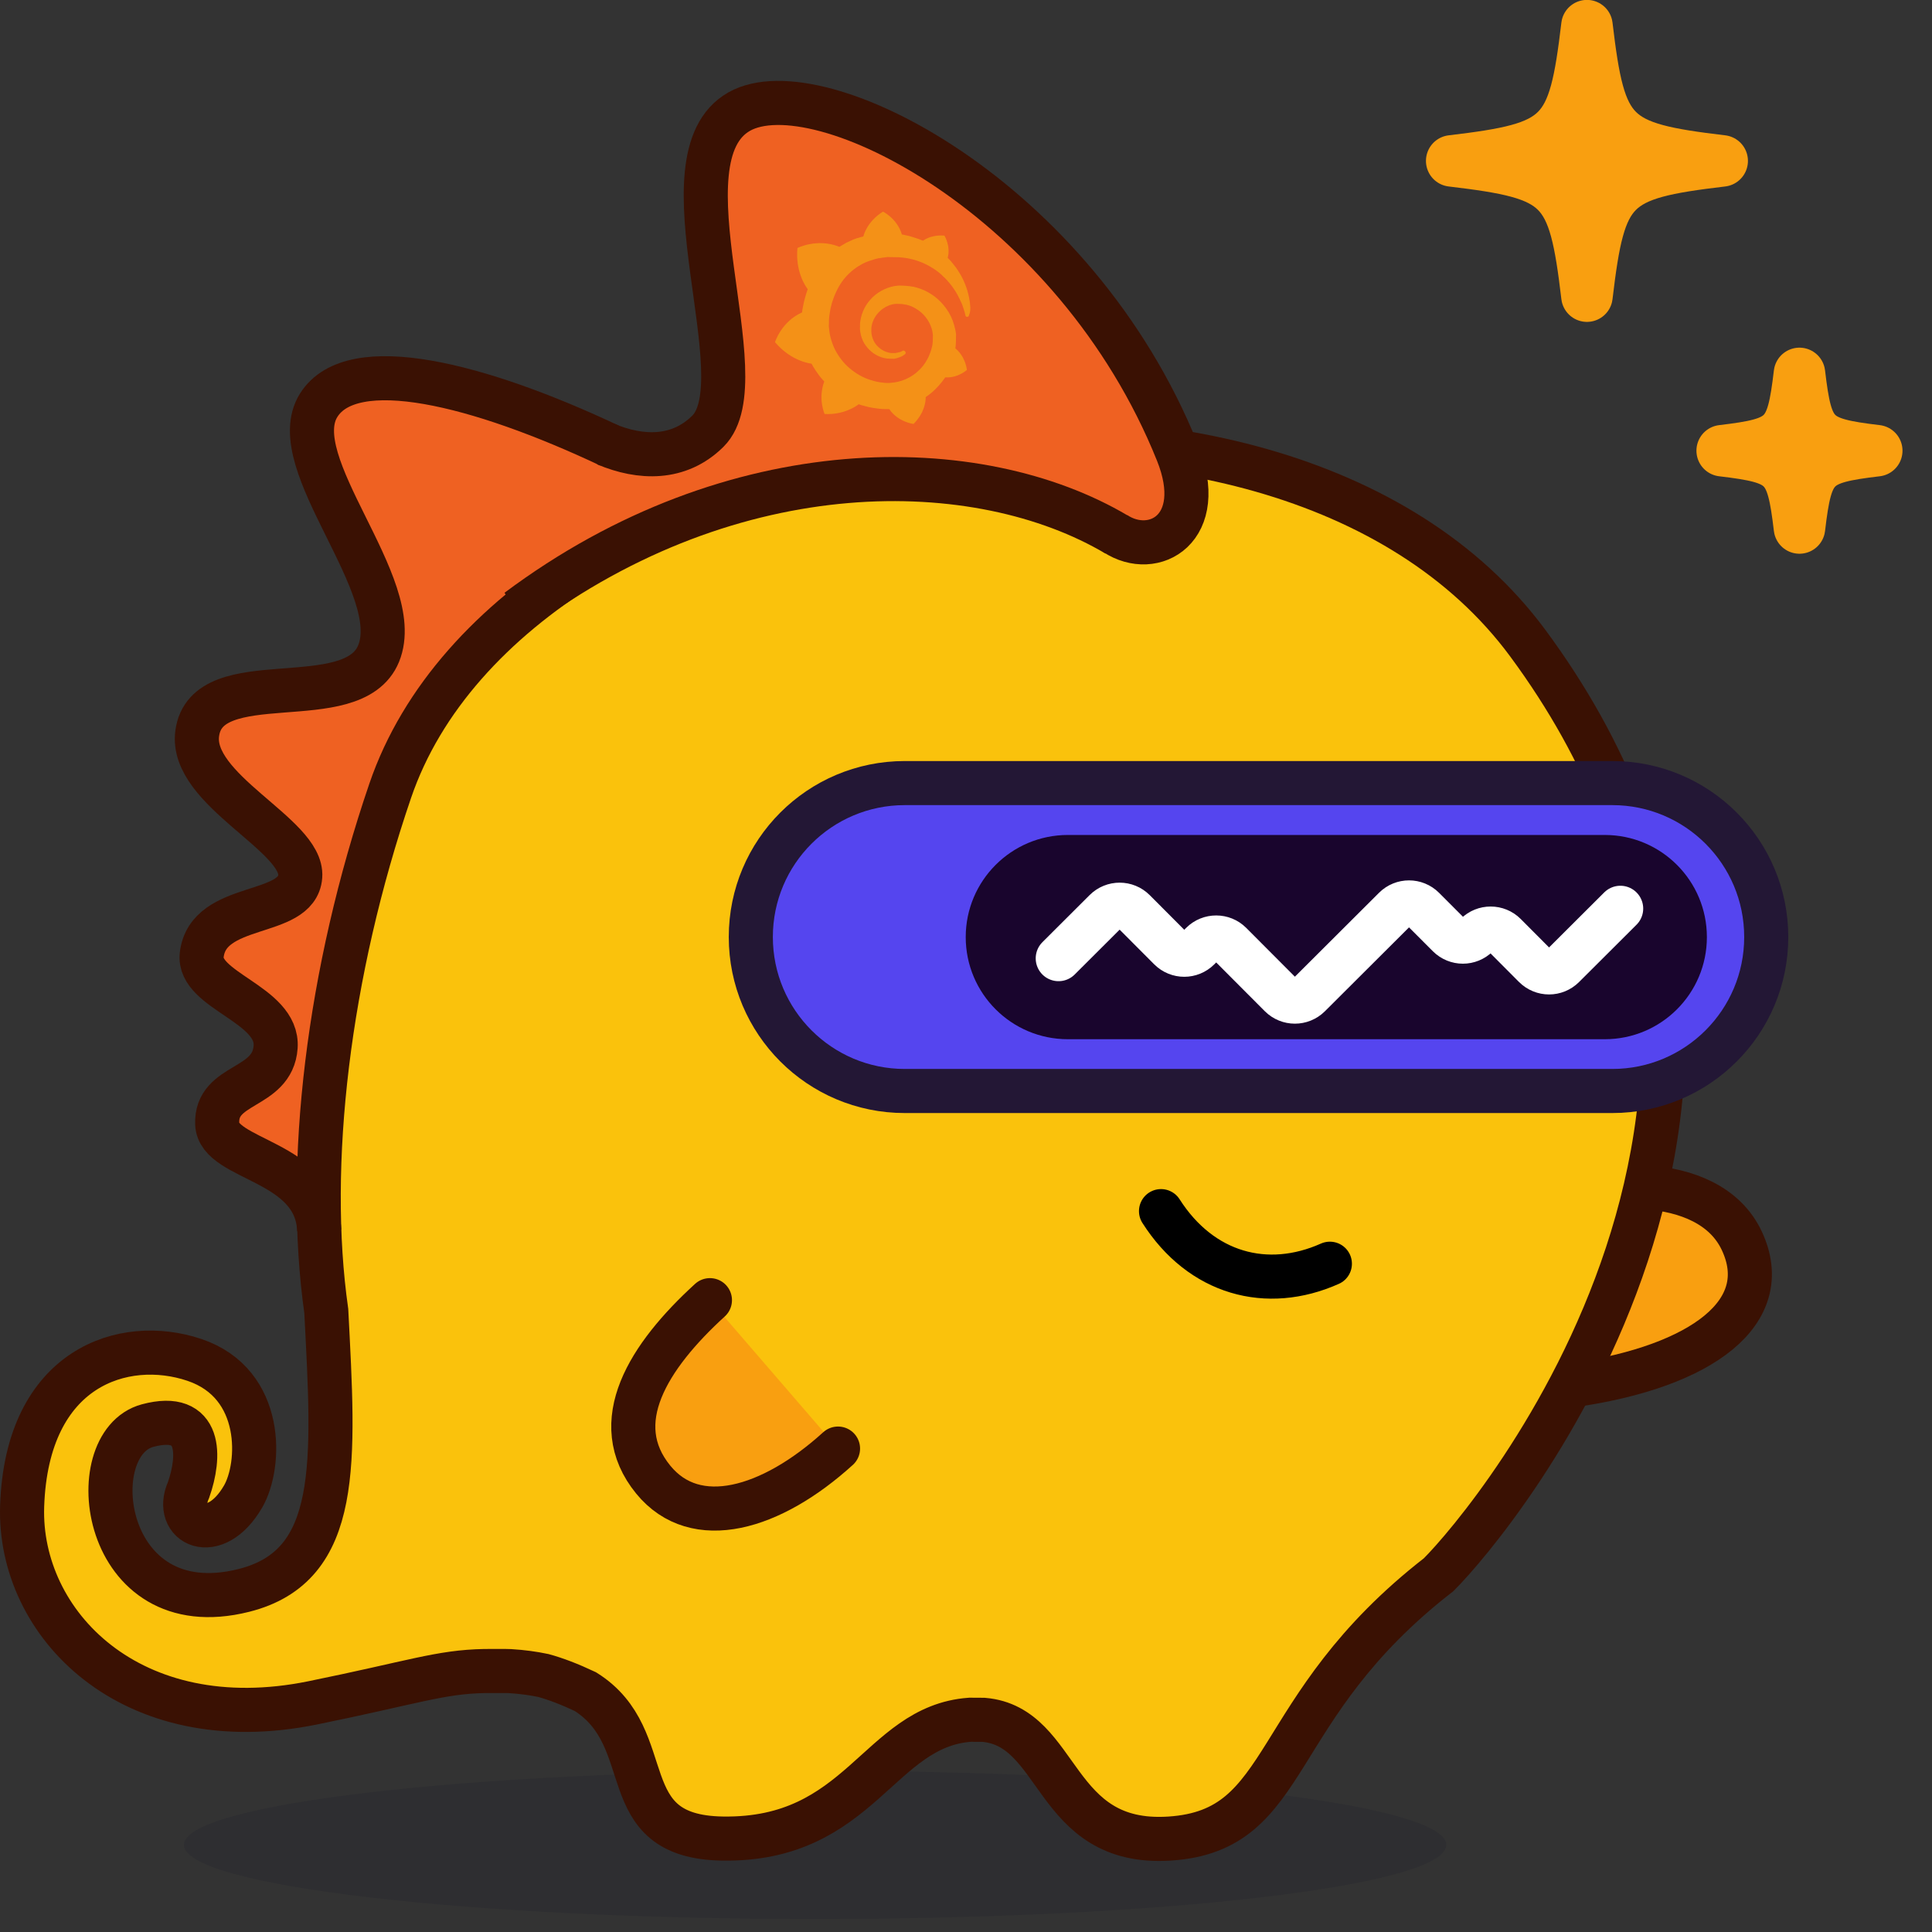 <svg width="50" height="50" viewBox="0 0 50 50" fill="none" xmlns="http://www.w3.org/2000/svg">
<rect x="0" y="0" width="50" height="50" fill="#333333" stroke="none"/>
<path opacity="0.1" d="M21.094 49.664C12.072 49.664 4.759 48.805 4.759 47.746C4.759 46.687 12.072 45.828 21.094 45.828C30.116 45.828 37.43 46.687 37.43 47.746C37.43 48.805 30.116 49.664 21.094 49.664Z" fill="#080821"/>
<path d="M39.827 31.227C41.1 30.559 44.213 30.266 45.078 32.112C45.942 33.958 44.041 35.355 40.777 35.838" fill="#F99F10"/>
<path d="M39.827 31.227C41.1 30.559 44.213 30.266 45.078 32.112C45.942 33.958 44.041 35.355 40.777 35.838" stroke="#3A1103" stroke-width="1.141" stroke-miterlimit="10"/>
<path d="M18.075 12.861C14.152 10.126 9.132 9.512 8.249 10.493C7.533 11.289 10.238 15.646 9.8 16.919C9.363 18.192 5.525 17.368 5.105 18.987C4.906 19.757 7.85 21.613 7.771 22.687C7.692 23.761 5.418 23.458 5.252 24.848C5.139 25.783 7.214 25.989 7.135 27.103C7.056 28.217 5.558 28.013 5.623 29.093C5.676 29.968 7.314 29.391 7.752 30.863C8.189 32.335 18.076 12.861 18.076 12.861H18.075Z" fill="#EF6122"/>
<path d="M0.573 38.979C0.693 35.378 3.206 34.579 5.031 35.194C6.855 35.809 6.754 37.93 6.293 38.727C5.557 40.001 4.477 39.451 4.88 38.559C5.179 37.704 5.235 36.516 3.821 36.894C2.064 37.364 2.611 42.089 6.31 41.16C8.844 40.524 8.646 37.841 8.444 33.927C7.905 30.141 8.489 25.177 10.099 20.464C13.362 10.916 33.015 7.813 39.539 16.645C48.015 28.117 38.669 39.323 37.231 40.754C32.754 44.229 33.48 47.373 30.271 47.582C27.222 47.781 27.473 44.682 25.456 44.509C25.338 44.509 25.219 44.509 25.101 44.507C22.733 44.681 22.277 47.634 18.706 47.582C15.797 47.54 17.092 44.998 15.149 43.779C14.741 43.587 14.388 43.451 14.062 43.362C13.805 43.308 13.52 43.268 13.197 43.248C13.123 43.243 12.675 43.246 12.544 43.246C11.39 43.267 10.697 43.54 8.087 44.071C3.386 45.027 0.472 42.026 0.573 38.979Z" fill="#FAC20C" stroke="#3A1103" stroke-width="1.141" stroke-miterlimit="10"/>
<path d="M13.405 15.296C20.089 10.561 27.867 13.147 28.862 13.804C29.856 14.461 31.265 13.681 30.473 11.708C27.821 5.104 20.977 1.745 19.134 2.882C17.074 4.154 19.665 9.828 18.319 11.158C17.239 12.225 16.503 11.409 14.665 10.793C13.005 10.236 13.405 15.296 13.405 15.296Z" fill="#EF6122"/>
<path d="M25.109 7.934C25.105 7.839 25.089 7.738 25.061 7.619C25.034 7.5 24.989 7.375 24.926 7.237C24.863 7.106 24.776 6.962 24.666 6.83C24.626 6.776 24.579 6.722 24.526 6.673C24.609 6.366 24.441 6.097 24.441 6.097C24.146 6.074 23.96 6.177 23.888 6.229C23.877 6.224 23.864 6.217 23.853 6.217C23.805 6.198 23.752 6.174 23.7 6.161C23.647 6.142 23.593 6.129 23.54 6.111C23.487 6.098 23.428 6.085 23.369 6.072C23.358 6.072 23.352 6.072 23.34 6.066C23.217 5.655 22.852 5.477 22.852 5.477C22.439 5.731 22.35 6.097 22.35 6.097C22.35 6.097 22.349 6.102 22.344 6.12C22.32 6.125 22.296 6.131 22.273 6.137C22.243 6.148 22.207 6.159 22.177 6.165C22.148 6.176 22.112 6.187 22.082 6.199C22.022 6.227 21.956 6.256 21.897 6.285C21.837 6.32 21.777 6.354 21.723 6.388C21.717 6.382 21.711 6.383 21.711 6.383C21.146 6.16 20.638 6.418 20.638 6.418C20.58 7.021 20.846 7.411 20.904 7.483C20.892 7.518 20.879 7.559 20.867 7.595C20.823 7.731 20.791 7.872 20.765 8.02C20.764 8.043 20.758 8.061 20.758 8.085C20.221 8.324 20.057 8.855 20.057 8.855C20.487 9.366 21.002 9.411 21.002 9.411C21.065 9.53 21.14 9.638 21.222 9.746C21.256 9.788 21.291 9.83 21.332 9.873C21.164 10.326 21.341 10.714 21.341 10.714C21.832 10.74 22.156 10.515 22.222 10.462C22.27 10.481 22.323 10.494 22.37 10.506C22.518 10.55 22.672 10.57 22.825 10.585C22.861 10.586 22.902 10.586 22.938 10.587L22.956 10.587L22.968 10.587L22.991 10.588L23.015 10.588C23.241 10.924 23.642 10.972 23.642 10.972C23.938 10.675 23.955 10.373 23.956 10.308L23.956 10.302L23.956 10.29L23.956 10.278C24.016 10.238 24.076 10.191 24.13 10.145C24.245 10.04 24.353 9.924 24.438 9.801C24.444 9.789 24.457 9.777 24.463 9.766C24.788 9.789 25.023 9.574 25.023 9.574C24.976 9.235 24.783 9.066 24.742 9.03L24.736 9.024L24.73 9.023C24.73 9.023 24.724 9.023 24.725 9.017C24.725 8.999 24.732 8.976 24.732 8.958C24.733 8.923 24.739 8.887 24.739 8.846L24.74 8.816L24.74 8.804L24.74 8.799L24.74 8.787L24.741 8.763L24.741 8.733L24.741 8.704L24.742 8.674L24.742 8.644L24.737 8.615C24.732 8.579 24.726 8.537 24.715 8.501C24.682 8.353 24.631 8.215 24.556 8.089C24.481 7.964 24.388 7.85 24.283 7.753C24.178 7.656 24.061 7.583 23.938 7.522C23.814 7.466 23.684 7.423 23.554 7.408C23.489 7.401 23.424 7.394 23.359 7.393L23.335 7.392L23.329 7.392C23.329 7.392 23.317 7.392 23.323 7.392L23.311 7.392L23.288 7.391L23.264 7.39C23.228 7.396 23.199 7.395 23.163 7.401C23.032 7.422 22.913 7.468 22.8 7.531C22.692 7.594 22.596 7.669 22.518 7.763C22.439 7.851 22.378 7.95 22.335 8.057C22.291 8.163 22.266 8.269 22.258 8.375L22.257 8.452L22.257 8.47L22.256 8.493L22.256 8.529C22.261 8.583 22.272 8.636 22.283 8.683C22.311 8.784 22.351 8.874 22.408 8.946C22.461 9.024 22.53 9.085 22.601 9.139C22.671 9.188 22.747 9.225 22.824 9.25C22.9 9.275 22.971 9.282 23.042 9.283L23.066 9.284L23.078 9.284L23.09 9.284L23.113 9.284L23.119 9.285L23.125 9.285L23.137 9.285C23.149 9.285 23.155 9.285 23.161 9.28C23.167 9.28 23.179 9.274 23.185 9.275C23.203 9.269 23.215 9.269 23.232 9.263C23.262 9.252 23.292 9.241 23.322 9.229C23.352 9.218 23.375 9.201 23.399 9.183C23.406 9.178 23.411 9.171 23.417 9.172C23.441 9.154 23.448 9.119 23.424 9.095C23.407 9.071 23.377 9.064 23.353 9.082C23.347 9.087 23.341 9.087 23.335 9.093C23.318 9.105 23.294 9.11 23.27 9.116C23.246 9.121 23.222 9.127 23.198 9.132C23.186 9.132 23.174 9.137 23.163 9.137L23.145 9.137L23.127 9.137L23.109 9.136L23.085 9.136L23.08 9.136L23.068 9.136L23.05 9.135C22.997 9.128 22.938 9.11 22.885 9.085C22.832 9.061 22.779 9.024 22.733 8.982C22.686 8.94 22.645 8.885 22.616 8.832C22.588 8.772 22.565 8.712 22.555 8.641C22.549 8.606 22.55 8.576 22.55 8.54L22.551 8.511L22.551 8.505L22.551 8.499L22.551 8.487C22.552 8.469 22.558 8.452 22.558 8.434C22.584 8.292 22.663 8.151 22.778 8.047C22.808 8.017 22.838 7.994 22.868 7.977C22.898 7.954 22.934 7.937 22.97 7.92C23.006 7.903 23.041 7.891 23.083 7.88C23.119 7.869 23.161 7.863 23.202 7.864L23.261 7.865L23.273 7.865L23.291 7.866L23.303 7.866L23.309 7.866L23.326 7.866C23.368 7.873 23.415 7.88 23.456 7.886C23.539 7.905 23.622 7.936 23.698 7.985C23.851 8.071 23.979 8.209 24.059 8.371C24.099 8.455 24.128 8.538 24.138 8.627C24.143 8.651 24.143 8.674 24.143 8.692L24.142 8.71L24.142 8.728L24.142 8.745L24.141 8.763L24.141 8.775L24.141 8.793L24.14 8.834C24.139 8.858 24.134 8.881 24.133 8.905C24.132 8.929 24.126 8.952 24.12 8.976C24.113 9 24.107 9.023 24.101 9.047C24.088 9.094 24.07 9.141 24.051 9.188C24.014 9.276 23.965 9.364 23.904 9.447C23.782 9.605 23.627 9.732 23.441 9.812C23.351 9.852 23.256 9.88 23.155 9.896C23.107 9.901 23.054 9.907 23.007 9.912L22.995 9.912L22.989 9.911L22.971 9.911L22.948 9.91L22.936 9.91L22.93 9.91C22.906 9.909 22.877 9.909 22.853 9.903C22.747 9.895 22.64 9.87 22.54 9.838C22.44 9.807 22.34 9.764 22.252 9.715C22.07 9.611 21.9 9.472 21.773 9.304C21.709 9.22 21.651 9.13 21.606 9.04C21.56 8.945 21.526 8.85 21.498 8.748C21.47 8.647 21.46 8.546 21.45 8.445L21.45 8.427L21.45 8.421L21.451 8.415L21.451 8.41L21.451 8.392L21.452 8.386L21.452 8.38L21.452 8.368L21.453 8.345L21.453 8.339L21.453 8.327L21.453 8.291C21.454 8.238 21.461 8.191 21.468 8.137C21.475 8.084 21.488 8.031 21.494 7.983C21.507 7.93 21.52 7.883 21.533 7.83C21.564 7.73 21.602 7.63 21.645 7.542C21.73 7.36 21.846 7.196 21.984 7.068C22.021 7.033 22.056 7.004 22.093 6.975C22.129 6.946 22.165 6.923 22.207 6.894C22.243 6.871 22.285 6.847 22.326 6.825C22.344 6.813 22.368 6.808 22.386 6.796C22.398 6.79 22.41 6.785 22.416 6.785C22.428 6.779 22.439 6.773 22.445 6.773C22.487 6.756 22.535 6.739 22.576 6.728C22.588 6.722 22.6 6.722 22.612 6.716C22.624 6.711 22.636 6.711 22.648 6.705C22.671 6.7 22.695 6.694 22.713 6.688C22.725 6.683 22.737 6.683 22.749 6.683C22.761 6.683 22.773 6.678 22.785 6.678C22.797 6.678 22.808 6.673 22.82 6.673L22.838 6.667L22.856 6.668C22.868 6.668 22.88 6.662 22.892 6.662C22.904 6.662 22.916 6.657 22.934 6.657C22.946 6.657 22.964 6.652 22.975 6.652L22.999 6.653L23.017 6.653L23.023 6.654L23.035 6.654L23.076 6.655L23.094 6.655L23.1 6.655L23.105 6.656L23.141 6.656L23.271 6.658C23.36 6.666 23.443 6.673 23.526 6.692C23.691 6.724 23.85 6.781 23.991 6.854C24.131 6.928 24.261 7.013 24.366 7.11C24.371 7.116 24.378 7.121 24.383 7.128C24.389 7.134 24.395 7.14 24.401 7.146C24.413 7.158 24.424 7.17 24.441 7.182C24.453 7.194 24.464 7.206 24.476 7.218C24.488 7.23 24.499 7.243 24.511 7.255C24.558 7.303 24.598 7.357 24.639 7.41C24.714 7.513 24.778 7.614 24.823 7.716C24.829 7.722 24.829 7.728 24.835 7.734C24.841 7.739 24.841 7.746 24.84 7.752C24.846 7.764 24.852 7.775 24.858 7.787C24.863 7.8 24.869 7.811 24.875 7.823C24.881 7.835 24.886 7.847 24.892 7.859C24.909 7.907 24.926 7.949 24.937 7.99C24.96 8.056 24.976 8.115 24.987 8.169C24.993 8.187 25.01 8.205 25.034 8.199C25.058 8.2 25.076 8.182 25.077 8.159C25.114 8.07 25.115 8.005 25.11 7.934L25.109 7.934Z" fill="#FAC20C" fill-opacity="0.5"/>
<path d="M34.417 32.705C32.791 33.431 31.085 32.97 30.047 31.344" stroke="black" stroke-width="1.141" stroke-miterlimit="10" stroke-linecap="round"/>
<path d="M23.415 20.266H41.726C43.926 20.266 45.71 22.049 45.71 24.249V24.251C45.71 26.451 43.926 28.235 41.726 28.235H23.415C21.215 28.235 19.431 26.451 19.431 24.251V24.249C19.431 22.049 21.215 20.266 23.415 20.266Z" fill="#5545EF" stroke="#231735" stroke-width="1.141" stroke-miterlimit="10"/>
<path d="M27.636 21.609H41.531C42.991 21.609 44.174 22.793 44.174 24.252C44.174 25.712 42.991 26.895 41.531 26.895H27.636C26.176 26.895 24.993 25.712 24.993 24.252C24.993 22.793 26.176 21.609 27.636 21.609Z" fill="#19052D"/>
<path d="M27.395 24.802L28.617 23.583C28.816 23.384 29.138 23.385 29.336 23.583L30.289 24.539C30.488 24.738 30.809 24.738 31.008 24.539L31.116 24.431C31.314 24.233 31.637 24.234 31.834 24.431L33.152 25.753C33.351 25.951 33.672 25.951 33.871 25.753L36.106 23.524C36.305 23.325 36.627 23.326 36.825 23.524L37.5 24.2C37.699 24.399 38.02 24.399 38.219 24.2C38.417 24.002 38.74 24.003 38.937 24.2L39.73 24.996C39.929 25.195 40.25 25.195 40.449 24.996L41.935 23.514" stroke="white" stroke-width="1.182" stroke-miterlimit="10" stroke-linecap="round"/>
<path d="M21.688 37.489C19.965 39.055 18.004 39.634 16.907 38.294C15.696 36.813 16.785 35.098 18.373 33.648" fill="#F99F10"/>
<path d="M21.688 37.489C19.965 39.055 18.004 39.634 16.907 38.294C15.696 36.813 16.785 35.098 18.373 33.648" stroke="#3A1103" stroke-width="1.141" stroke-miterlimit="10" stroke-linecap="round"/>
<path d="M15.773 11.531C12.405 9.945 9.119 9.104 8.248 10.487C7.307 11.983 10.515 15.159 9.799 16.913C9.13 18.553 5.35 17.145 5.104 18.981C4.907 20.451 7.849 21.607 7.77 22.681C7.691 23.755 5.389 23.317 5.221 24.709C5.109 25.643 7.213 25.983 7.133 27.097C7.053 28.211 5.579 28.006 5.621 29.086C5.658 30.047 8.189 30.014 8.261 31.843" stroke="#3A1103" stroke-width="1.141" stroke-miterlimit="10"/>
<path d="M28.862 13.808C29.856 14.465 31.265 13.684 30.473 11.712C27.821 5.108 21.179 1.736 19.134 2.886C16.988 4.093 19.665 9.831 18.319 11.161C17.567 11.905 16.579 11.873 15.674 11.492" stroke="#3A1103" stroke-width="1.141" stroke-miterlimit="10"/>
<path d="M28.901 13.836C25.326 11.717 19.005 11.605 13.397 15.799" stroke="#3A1103" stroke-width="1.141" stroke-miterlimit="10"/>
<path d="M41.07 7.664C40.729 4.782 40.453 4.505 37.57 4.164C40.453 3.823 40.729 3.546 41.07 0.664C41.411 3.546 41.688 3.823 44.57 4.164C41.688 4.505 41.411 4.782 41.07 7.664Z" fill="#F99F10" stroke="#F99F10" stroke-width="1.333" stroke-linejoin="round"/>
<path d="M46.57 13.664C46.375 12.017 46.217 11.859 44.57 11.664C46.217 11.469 46.375 11.311 46.57 9.664C46.765 11.311 46.923 11.469 48.57 11.664C46.923 11.859 46.765 12.017 46.57 13.664Z" fill="#F99F10" stroke="#F99F10" stroke-width="1.333" stroke-linejoin="round"/>
</svg>
